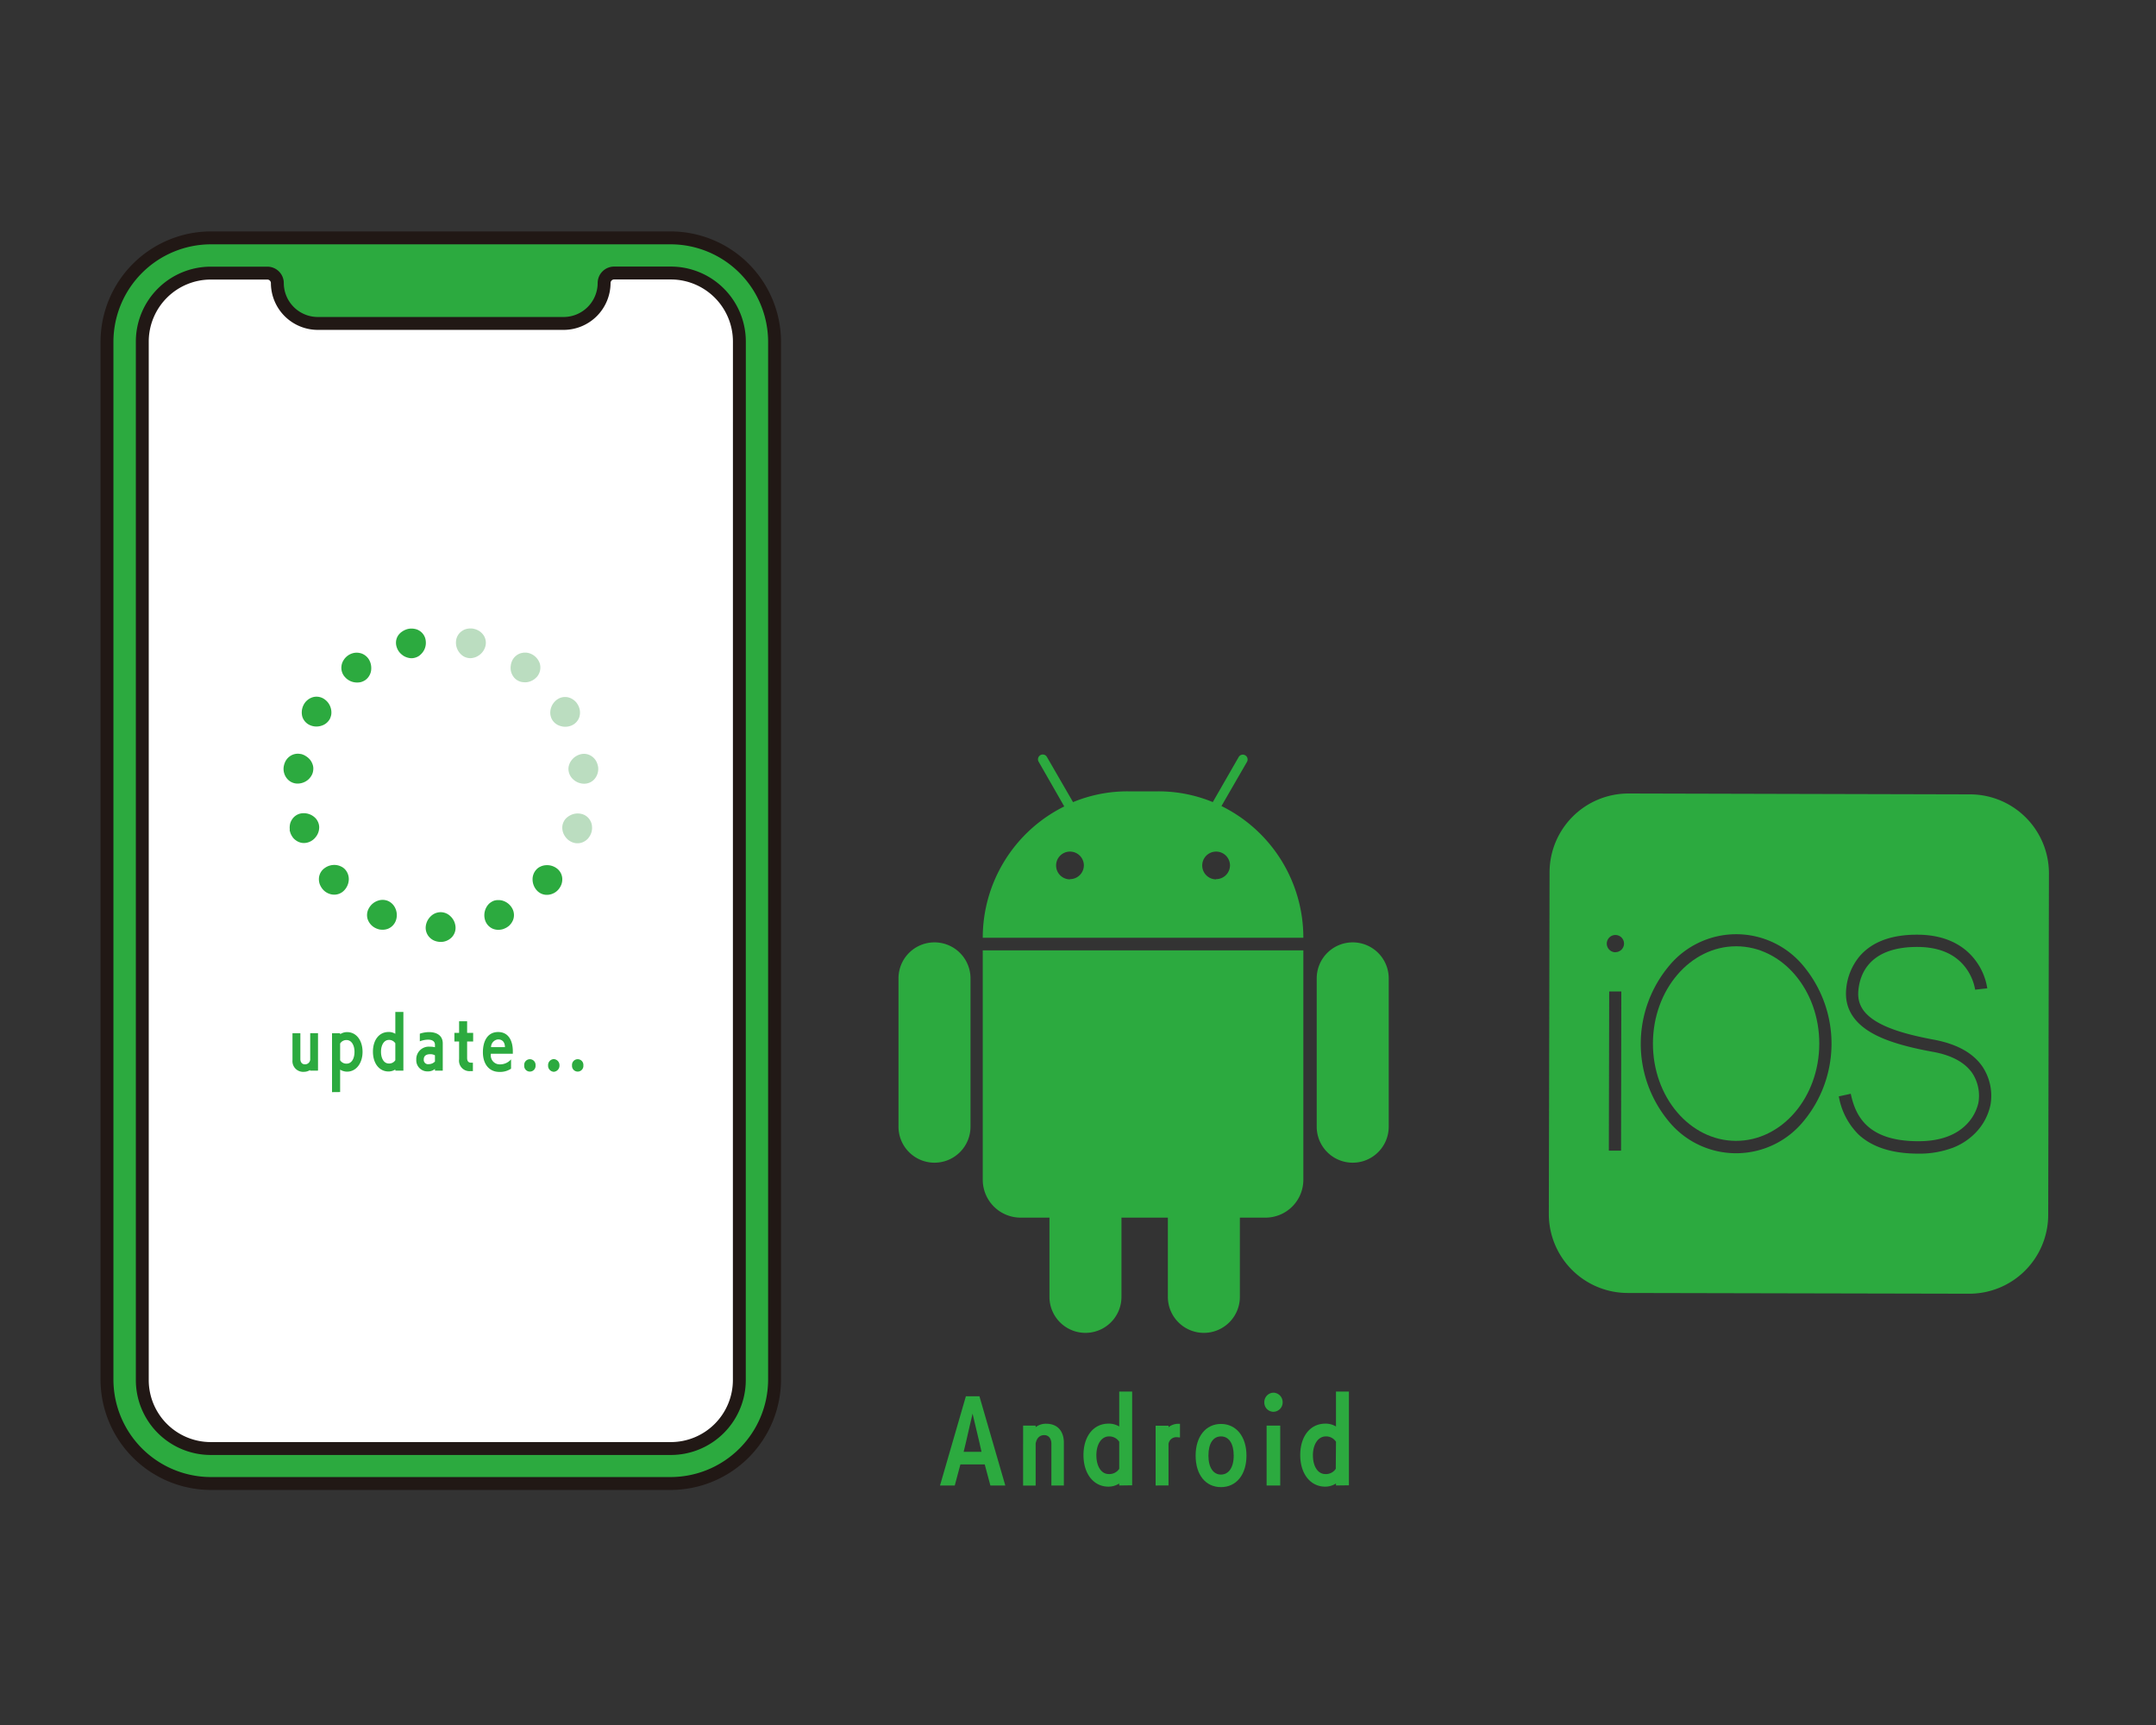 <svg id="レイヤー_1" data-name="レイヤー 1" xmlns="http://www.w3.org/2000/svg" xmlns:xlink="http://www.w3.org/1999/xlink" width="500" height="400" viewBox="0 0 500 400"><rect x="0" y="0" width="500" height="400" fill="#333333" stroke="none"/><defs><style>.cls-1,.cls-3,.cls-8{fill:none;}.cls-2{clip-path:url(#clip-path);}.cls-3,.cls-4,.cls-5,.cls-8{stroke:#211815;}.cls-3,.cls-4,.cls-5{stroke-linecap:round;stroke-linejoin:round;stroke-width:3.14px;}.cls-4,.cls-7{fill:#2caa3f;}.cls-5{fill:#f0bf32;}.cls-6{fill:#fff;}.cls-8{stroke-miterlimit:10;stroke-width:2.99px;}.cls-9{fill:#bbddc0;}</style><clipPath id="clip-path"><rect class="cls-1" x="-374.96" y="139.43" width="341.97" height="224.82"/></clipPath></defs><g class="cls-2"><polygon class="cls-3" points="54.4 356.73 -319.04 426.93 -501.17 251.91 -175.64 192.62 54.4 356.73"/><path class="cls-4" d="M-82.38,184.29c-.84,21.17-4.1,67.73-4.53,71.63L5.69,322c1.5-27.32,13.81-147.26,13-147.54s-30-47.74-32.56-47.11-66.09-8.54-71.47-5.69S-81.47,161.21-82.38,184.29Z"/><path class="cls-4" d="M-90.8,255.54c1.23,0,32.75-4,39.21-5.06,9.27-1.58,45.46-3.69,45.21-4.43S13,137.76,13.7,137.76c.48,0,49.64,3.67,54.07,44.11C70.11,203.2,47.85,299,29.35,302.81c-11.79,2.42-98.3,2.4-101.81,2.37a56.26,56.26,0,0,1-10.29-1.08s4.47-14.36,4.63-21.49C-77.81,267.75-90.8,255.54-90.8,255.54Z"/><path class="cls-5" d="M-6.38,246.05s10.44,1.9,12,2.85"/></g><rect class="cls-6" x="32.62" y="60.5" width="139.57" height="276.99" rx="16.11"/><path class="cls-7" d="M155.57,55.16H48.88A24.14,24.14,0,0,0,24.81,79.22V320A24.14,24.14,0,0,0,48.88,344H155.57A24.14,24.14,0,0,0,179.63,320V79.22A24.13,24.13,0,0,0,155.57,55.16ZM171.46,320a15.89,15.89,0,0,1-15.89,15.89H48.88A15.88,15.88,0,0,1,33,320V79.22A15.89,15.89,0,0,1,48.88,63.33H62a2.32,2.32,0,0,1,2.32,2.32h0A9.39,9.39,0,0,0,73.73,75h57a9.4,9.4,0,0,0,9.37-9.37h0a2.32,2.32,0,0,1,2.32-2.32h13.16a15.9,15.9,0,0,1,15.89,15.89Z"/><path class="cls-8" d="M155.57,55.16H48.88A24.14,24.14,0,0,0,24.81,79.22V320A24.14,24.14,0,0,0,48.88,344H155.57A24.14,24.14,0,0,0,179.63,320V79.22A24.13,24.13,0,0,0,155.57,55.16ZM171.46,320a15.89,15.89,0,0,1-15.89,15.89H48.88A15.88,15.88,0,0,1,33,320V79.22A15.89,15.89,0,0,1,48.88,63.33H62a2.32,2.32,0,0,1,2.32,2.32h0A9.39,9.39,0,0,0,73.73,75h57a9.4,9.4,0,0,0,9.37-9.37h0a2.32,2.32,0,0,1,2.32-2.32h13.16a15.9,15.9,0,0,1,15.89,15.89Z"/><path class="cls-9" d="M132.59,195.25a3.46,3.46,0,0,1-1.12-.78,4.1,4.1,0,0,1-.74-1.07,3.51,3.51,0,0,1-.32-1.2,3,3,0,0,1,.14-1.23,3.26,3.26,0,0,1,.6-1.08,3.92,3.92,0,0,1,1-.78,3.73,3.73,0,0,1,2.59-.4,3.14,3.14,0,0,1,2.14,1.56,3.09,3.09,0,0,1,.41,1.34,3.64,3.64,0,0,1-.16,1.49,4,4,0,0,1-.74,1.31,3.51,3.51,0,0,1-1.13.84,3.09,3.09,0,0,1-1.31.29A3.17,3.17,0,0,1,132.59,195.25Z"/><path class="cls-7" d="M124.46,206.43a3.81,3.81,0,0,1-.95-2.45,3.3,3.3,0,0,1,.83-2.29,2.78,2.78,0,0,1,1-.74,3.24,3.24,0,0,1,1.2-.32,3.76,3.76,0,0,1,2.53.69,3.16,3.16,0,0,1,1.32,2.3,3.55,3.55,0,0,1-.17,1.4,4,4,0,0,1-.76,1.29,3.56,3.56,0,0,1-2.58,1.19A3.12,3.12,0,0,1,124.46,206.43Z"/><path class="cls-7" d="M112.49,213.35a3.82,3.82,0,0,1,.81-3.67,2.55,2.55,0,0,1,.47-.4,3.2,3.2,0,0,1,.54-.32,2.47,2.47,0,0,1,.6-.19l.3-.05.31,0a3.26,3.26,0,0,1,1.23.19,3.76,3.76,0,0,1,2,1.66,3.2,3.2,0,0,1,.28,2.64,3.62,3.62,0,0,1-.72,1.2l-.26.27-.3.22a3.14,3.14,0,0,1-.67.38,3.32,3.32,0,0,1-.73.25,4.53,4.53,0,0,1-.73.08,3.37,3.37,0,0,1-1.38-.27A3.2,3.2,0,0,1,112.49,213.35Z"/><path class="cls-7" d="M98.74,214.79a3.81,3.81,0,0,1,1.19-2.35,3.3,3.3,0,0,1,2.26-.92,3.26,3.26,0,0,1,2.26.93,3.74,3.74,0,0,1,1.18,2.35,3.16,3.16,0,0,1-.83,2.51,3.57,3.57,0,0,1-2.62,1.11,4.09,4.09,0,0,1-1.46-.3,3.28,3.28,0,0,1-1.15-.81A3.19,3.19,0,0,1,98.74,214.79Z"/><path class="cls-7" d="M85.6,210.52a3.72,3.72,0,0,1,2-1.65,3.27,3.27,0,0,1,2.44.07,3.43,3.43,0,0,1,1,.72,3.39,3.39,0,0,1,.68,1.05,3.78,3.78,0,0,1,.13,2.62,3.24,3.24,0,0,1-1.79,2,3.45,3.45,0,0,1-1.37.26,4.74,4.74,0,0,1-.74-.07,5.25,5.25,0,0,1-.73-.25,3.59,3.59,0,0,1-1.94-2.08A3.19,3.19,0,0,1,85.6,210.52Z"/><path class="cls-7" d="M75.33,201.27a3.76,3.76,0,0,1,2.53-.69,3.45,3.45,0,0,1,1.2.33,2.87,2.87,0,0,1,1,.73,3.35,3.35,0,0,1,.83,2.3,3.82,3.82,0,0,1-1,2.45,3.17,3.17,0,0,1-2.42,1.07,3.57,3.57,0,0,1-2.58-1.2,4.1,4.1,0,0,1-.76-1.3,3.51,3.51,0,0,1-.16-1.39A3.13,3.13,0,0,1,75.33,201.27Z"/><path class="cls-7" d="M69.7,188.64a3.83,3.83,0,0,1,2.6.41,4.3,4.3,0,0,1,.52.35,4.57,4.57,0,0,1,.45.43,3.54,3.54,0,0,1,.35.51l.14.28a2.49,2.49,0,0,1,.11.29,2.89,2.89,0,0,1,.14,1.23,3.4,3.4,0,0,1-.32,1.2,3.25,3.25,0,0,1-.33.57,4.72,4.72,0,0,1-.41.5,3.58,3.58,0,0,1-1.12.78,3.22,3.22,0,0,1-1.35.29,3.05,3.05,0,0,1-.67-.07,3.72,3.72,0,0,1-.64-.22,3.78,3.78,0,0,1-1.13-.84,4.18,4.18,0,0,1-.73-1.31c0-.13-.08-.25-.11-.38s0-.25,0-.38a3.05,3.05,0,0,1,0-.74,3.32,3.32,0,0,1,.13-.7,3.55,3.55,0,0,1,.28-.63A3.17,3.17,0,0,1,69.7,188.64Z"/><path class="cls-7" d="M69.7,174.82a3.55,3.55,0,0,1,1.26.53,3.85,3.85,0,0,1,1,.89,3.77,3.77,0,0,1,.57,1.11,2.84,2.84,0,0,1,.11,1.23,3,3,0,0,1-.36,1.19,3.87,3.87,0,0,1-.79,1,3.81,3.81,0,0,1-2.46.93,3.16,3.16,0,0,1-2.41-1.09,3.54,3.54,0,0,1-.84-2.71,4.2,4.2,0,0,1,.46-1.44,3.33,3.33,0,0,1,.92-1.05,3.18,3.18,0,0,1,2.59-.56Z"/><path class="cls-7" d="M75.33,162.2a3.7,3.7,0,0,1,1.43,2.19,3.54,3.54,0,0,1,.07,1.25,2.93,2.93,0,0,1-.15.6,2.67,2.67,0,0,1-.25.58,3.29,3.29,0,0,1-1.94,1.48,3.7,3.7,0,0,1-2.61-.15,3.2,3.2,0,0,1-1.78-2,3.84,3.84,0,0,1,.81-3.44,4.29,4.29,0,0,1,.55-.5,3.58,3.58,0,0,1,1.27-.59A3.21,3.21,0,0,1,75.33,162.2Z"/><path class="cls-7" d="M85.6,153a3.68,3.68,0,0,1,.45,1.29,4.28,4.28,0,0,1,0,1.29,3.32,3.32,0,0,1-.45,1.17,3.12,3.12,0,0,1-.83.91,3.4,3.4,0,0,1-1.13.52,4,4,0,0,1-1.25.06A3.7,3.7,0,0,1,80,157a3.17,3.17,0,0,1-.81-2.53,3.1,3.1,0,0,1,.45-1.32,3.66,3.66,0,0,1,1-1.11,3.75,3.75,0,0,1,1.37-.62,3.48,3.48,0,0,1,1.4,0,3.07,3.07,0,0,1,1.23.53A3.27,3.27,0,0,1,85.6,153Z"/><path class="cls-7" d="M98.74,148.67a3.61,3.61,0,0,1-1.08,3,3.63,3.63,0,0,1-.47.41,3.11,3.11,0,0,1-1.14.48,2.73,2.73,0,0,1-1.24,0,3.65,3.65,0,0,1-1.16-.44,4.22,4.22,0,0,1-1-.86,3.48,3.48,0,0,1-.65-1.2,3.18,3.18,0,0,1-.15-1.36,3.06,3.06,0,0,1,.44-1.27,3.32,3.32,0,0,1,1-1,4.1,4.1,0,0,1,1.38-.6,3.79,3.79,0,0,1,1.5,0,3.13,3.13,0,0,1,.68.2,4,4,0,0,1,.61.35A3.13,3.13,0,0,1,98.74,148.67Z"/><path class="cls-9" d="M112.49,150.11a3.73,3.73,0,0,1-1.65,2,3.28,3.28,0,0,1-1.16.44,2.69,2.69,0,0,1-1.23,0,3.8,3.8,0,0,1-.6-.18,3.55,3.55,0,0,1-.54-.3,3.07,3.07,0,0,1-.47-.41,3.15,3.15,0,0,1-.41-.48,3.73,3.73,0,0,1-.67-2.54,3.17,3.17,0,0,1,1.33-2.29,4,4,0,0,1,.61-.35,3.58,3.58,0,0,1,.68-.2,3.48,3.48,0,0,1,.73-.07,2.88,2.88,0,0,1,.77.08,4,4,0,0,1,1.38.59,3.74,3.74,0,0,1,.95,1A3.14,3.14,0,0,1,112.49,150.11Z"/><path class="cls-9" d="M124.46,157a3.75,3.75,0,0,1-2.34,1.2,4.42,4.42,0,0,1-.63,0,4.2,4.2,0,0,1-.62-.08,3.26,3.26,0,0,1-1.12-.52,3,3,0,0,1-.83-.92,3.34,3.34,0,0,1-.45-1.16,4,4,0,0,1,0-1.3,3.68,3.68,0,0,1,.45-1.29,3.23,3.23,0,0,1,.92-1,3,3,0,0,1,1.24-.53,3.48,3.48,0,0,1,1.4,0,3.79,3.79,0,0,1,1.36.62,3.81,3.81,0,0,1,1.32,1.76,3.32,3.32,0,0,1-.67,3.2Z"/><path class="cls-9" d="M132.59,168.21a3.73,3.73,0,0,1-2.62.14,3.3,3.3,0,0,1-1.94-1.49,2.9,2.9,0,0,1-.25-.57,4.34,4.34,0,0,1-.14-.6,3.53,3.53,0,0,1,.07-1.25,3.76,3.76,0,0,1,1.44-2.19,3.19,3.19,0,0,1,2.6-.55,3.46,3.46,0,0,1,1.26.59,3.78,3.78,0,0,1,.56.5,4.15,4.15,0,0,1,.44.63,3.58,3.58,0,0,1,.36,2.81A3.23,3.23,0,0,1,132.59,168.21Z"/><path class="cls-9" d="M135.46,181.73a3.76,3.76,0,0,1-2.46-.94,3.3,3.3,0,0,1-1.15-2.15,2.83,2.83,0,0,1,.12-1.23,2.49,2.49,0,0,1,.11-.29c0-.1.08-.19.12-.29a4.32,4.32,0,0,1,.34-.53,3.79,3.79,0,0,1,2.21-1.42,3.12,3.12,0,0,1,2.59.57,3.19,3.19,0,0,1,.51.47,3,3,0,0,1,.22.28,3,3,0,0,1,.19.3,4.21,4.21,0,0,1,.46,1.43,3.59,3.59,0,0,1-.85,2.72A3.15,3.15,0,0,1,135.46,181.73Z"/><path class="cls-7" d="M71.91,248.27v-.15a2.67,2.67,0,0,1-1.43.42h0a2.48,2.48,0,0,1-2.65-2.71v-6.24h1.83v6c0,.69.36,1.21,1.06,1.21a1.19,1.19,0,0,0,1.22-1.07v-6.15h1.81v8.68Z"/><path class="cls-7" d="M77,253.25V239.59h1.88v.23a2.86,2.86,0,0,1,1.61-.49c2.21,0,3.59,2,3.59,4.58s-1.44,4.59-3.6,4.59a3.09,3.09,0,0,1-1.6-.47v5.2Zm1.88-7.4a1.69,1.69,0,0,0,1.52.79c1.14,0,1.81-1.17,1.81-2.73s-.7-2.74-1.84-2.74a1.69,1.69,0,0,0-1.49.81Z"/><path class="cls-7" d="M91.68,248.27V248a2.92,2.92,0,0,1-1.57.46c-2.16,0-3.62-1.88-3.62-4.59s1.43-4.57,3.64-4.57a2.88,2.88,0,0,1,1.55.42v-5.07h1.87v13.61Zm0-6.35a1.71,1.71,0,0,0-1.48-.78c-1.14,0-1.84,1.19-1.84,2.74s.67,2.73,1.81,2.73a1.7,1.7,0,0,0,1.51-.76Z"/><path class="cls-7" d="M100.87,248.27v-.4a2.45,2.45,0,0,1-1.65.57,2.58,2.58,0,0,1-2.68-2.73,2.9,2.9,0,0,1,3.14-3,5.11,5.11,0,0,1,1.19.12v-.57c0-.83-.69-1.18-1.6-1.18a5.54,5.54,0,0,0-1.91.38V239.7a6.6,6.6,0,0,1,2.15-.37c1.63,0,3.17.69,3.17,2.62v6.32Zm0-3.56a2.14,2.14,0,0,0-1.09-.26c-1.46,0-1.5.93-1.5,1.18a1,1,0,0,0,1.16,1.13,2,2,0,0,0,1.43-.61Z"/><path class="cls-7" d="M109.67,248.37a4.38,4.38,0,0,1-.52,0,2.42,2.42,0,0,1-2.68-2.73v-4.13h-1.09v-2h1.09v-2.7h1.86v2.7h1.4v2h-1.4v3.79c0,.92.44,1.12.93,1.12.14,0,.27,0,.41,0Z"/><path class="cls-7" d="M118.52,247.81a4.58,4.58,0,0,1-2.7.75c-2.49,0-3.83-1.94-3.83-4.55s1.09-4.7,3.53-4.7,3.4,2.06,3.41,4.42v.61h-5.1v.12a2.07,2.07,0,0,0,2.07,2.35,3.36,3.36,0,0,0,2.62-1.16Zm-1.42-5c0-.92-.42-1.79-1.6-1.79a1.81,1.81,0,0,0-1.62,1.79Z"/><path class="cls-7" d="M121.57,247.05a1.32,1.32,0,1,1,2.63,0,1.32,1.32,0,1,1-2.63,0Z"/><path class="cls-7" d="M127.11,247.05a1.38,1.38,0,0,1,1.31-1.46,1.4,1.4,0,0,1,1.33,1.46,1.42,1.42,0,0,1-1.33,1.48A1.4,1.4,0,0,1,127.11,247.05Z"/><path class="cls-7" d="M132.66,247.05a1.32,1.32,0,1,1,2.63,0,1.32,1.32,0,1,1-2.63,0Z"/><ellipse class="cls-7" cx="402.64" cy="242" rx="22.56" ry="19.29" transform="translate(159.78 644.12) rotate(-89.88)"/><path class="cls-7" d="M456.94,184.2,377.69,184a18.3,18.3,0,0,0-18.33,18.24l-.17,79.26a18.31,18.31,0,0,0,18.25,18.32l79.26.17A18.3,18.3,0,0,0,475,281.78l.17-79.25A18.32,18.32,0,0,0,456.94,184.2Zm-81,82.61h-2.83l.08-36.9H376Zm-1.31-46a2,2,0,1,1,2-2A2,2,0,0,1,374.64,220.79Zm43.67,39.13a20.18,20.18,0,0,1-31.42-.07,28.14,28.14,0,0,1,.08-35.76,20.19,20.19,0,0,1,31.42.06,28.16,28.16,0,0,1-.08,35.77Zm43.29-3.64a13.19,13.19,0,0,1-3.52,6.46,14.8,14.8,0,0,1-5.09,3.35,22,22,0,0,1-8.11,1.4c-6.1,0-10.78-1.53-13.91-4.49a16.39,16.39,0,0,1-4.52-8.79l2.77-.6c1.1,5.13,3.87,11,15.67,11,4.87,0,8.63-1.3,11.17-3.89a10.45,10.45,0,0,0,2.76-5,9.56,9.56,0,0,0-1.39-6.86c-1.73-2.53-4.86-4.23-9.3-5-6.67-1.22-11.25-2.67-14.41-4.58-4-2.42-5.91-5.72-5.57-9.8a13.77,13.77,0,0,1,3.05-7.67c2.86-3.39,7.38-5.11,13.43-5.09,7.64,0,11.66,3.37,13.68,6.19a14.36,14.36,0,0,1,2.57,6.25l-1.41.15-1.4.16a11.93,11.93,0,0,0-2.13-5c-2.39-3.25-6.19-4.9-11.31-4.91-11.13,0-13.33,6.36-13.65,10.17-.26,3,1.08,5.26,4.2,7.14,2.86,1.72,7.14,3.06,13.46,4.22,5.21,1,8.95,3.05,11.13,6.23A12.23,12.23,0,0,1,461.6,256.28Z"/><path class="cls-7" d="M216.72,218.52h0a8.34,8.34,0,0,0-8.35,8.35v34.39a8.35,8.35,0,0,0,8.35,8.35h0a8.35,8.35,0,0,0,8.35-8.35V226.87A8.35,8.35,0,0,0,216.72,218.52Z"/><path class="cls-7" d="M313.71,218.52h0a8.35,8.35,0,0,0-8.35,8.35v34.39a8.35,8.35,0,0,0,8.35,8.35h0a8.35,8.35,0,0,0,8.35-8.35V226.87A8.35,8.35,0,0,0,313.71,218.52Z"/><path class="cls-7" d="M227.91,273.56a8.79,8.79,0,0,0,8.79,8.79h6.68v18.37a8.35,8.35,0,0,0,8.35,8.35h0a8.35,8.35,0,0,0,8.35-8.35V282.35h10.76v18.37a8.35,8.35,0,0,0,8.35,8.35h0a8.35,8.35,0,0,0,8.35-8.35V282.35h5.93a8.78,8.78,0,0,0,8.79-8.79V220.37H227.91Z"/><path class="cls-7" d="M283.27,186.91l5.92-10.25a1.12,1.12,0,0,0-.41-1.52h0a1.11,1.11,0,0,0-1.52.41l-6,10.44a33.14,33.14,0,0,0-12.62-2.49h-7.05A33,33,0,0,0,248.85,186l-6.06-10.48a1.1,1.1,0,0,0-1.52-.41h0a1.11,1.11,0,0,0-.4,1.52L246.81,187a34,34,0,0,0-18.9,30.45h74.35A34,34,0,0,0,283.27,186.91Zm-35.13,17a3.22,3.22,0,1,1,3.22-3.22A3.22,3.22,0,0,1,248.14,203.86Zm33.9,0a3.22,3.22,0,1,1,3.21-3.22A3.22,3.22,0,0,1,282,203.86Z"/><path class="cls-7" d="M229.68,344.46l-1.31-4.89h-5.64l-1.31,4.89H218l6-20.69h3.14l6,20.69Zm-2.55-10c-.44-1.94-1.58-6.66-1.58-6.66s-1.12,4.74-1.53,6.62l-.54,2.23h4.14Z"/><path class="cls-7" d="M243.83,344.46v-9.68c0-1.09-.56-2-1.65-2s-1.78.73-2,1.95v9.75h-2.91V330.57h2.91v.37a3.87,3.87,0,0,1,2.34-.8h.05c3.16,0,4.15,2.28,4.15,4.37v9.95Z"/><path class="cls-7" d="M259.56,344.46V344a4.66,4.66,0,0,1-2.5.73c-3.46,0-5.79-3-5.79-7.32s2.29-7.29,5.81-7.29a4.64,4.64,0,0,1,2.48.66v-8.1h3v21.74Zm0-10.14a2.74,2.74,0,0,0-2.36-1.24c-1.82,0-2.94,1.9-2.94,4.37s1.07,4.36,2.89,4.36a2.72,2.72,0,0,0,2.41-1.22Z"/><path class="cls-7" d="M268,344.46V330.6h3v.34a3.61,3.61,0,0,1,2.43-.78h.22v3.16c-.2,0-.44-.05-.66-.05a1.82,1.82,0,0,0-2,1.56v9.63Z"/><path class="cls-7" d="M277.28,337.53c0-4.43,2.36-7.34,5.88-7.34s5.91,2.91,5.91,7.34-2.36,7.31-5.91,7.31S277.28,342,277.28,337.53Zm8.83,0c0-2.85-1.15-4.45-2.95-4.45s-2.91,1.6-2.91,4.45,1.19,4.4,2.91,4.4S286.11,340.37,286.11,337.53Z"/><path class="cls-7" d="M293.21,325.2a2.18,2.18,0,0,1,2.11-2.26,2.2,2.2,0,0,1,2.14,2.26,2.17,2.17,0,0,1-2.14,2.17A2.13,2.13,0,0,1,293.21,325.2Zm.53,19.26V330.57h3.16v13.89Z"/><path class="cls-7" d="M309.83,344.46V344a4.66,4.66,0,0,1-2.5.73c-3.45,0-5.79-3-5.79-7.32s2.29-7.29,5.82-7.29a4.63,4.63,0,0,1,2.47.66v-8.1h3v21.74Zm0-10.14a2.72,2.72,0,0,0-2.35-1.24c-1.83,0-3,1.9-3,4.37s1.07,4.36,2.9,4.36a2.7,2.7,0,0,0,2.4-1.22Z"/></svg>